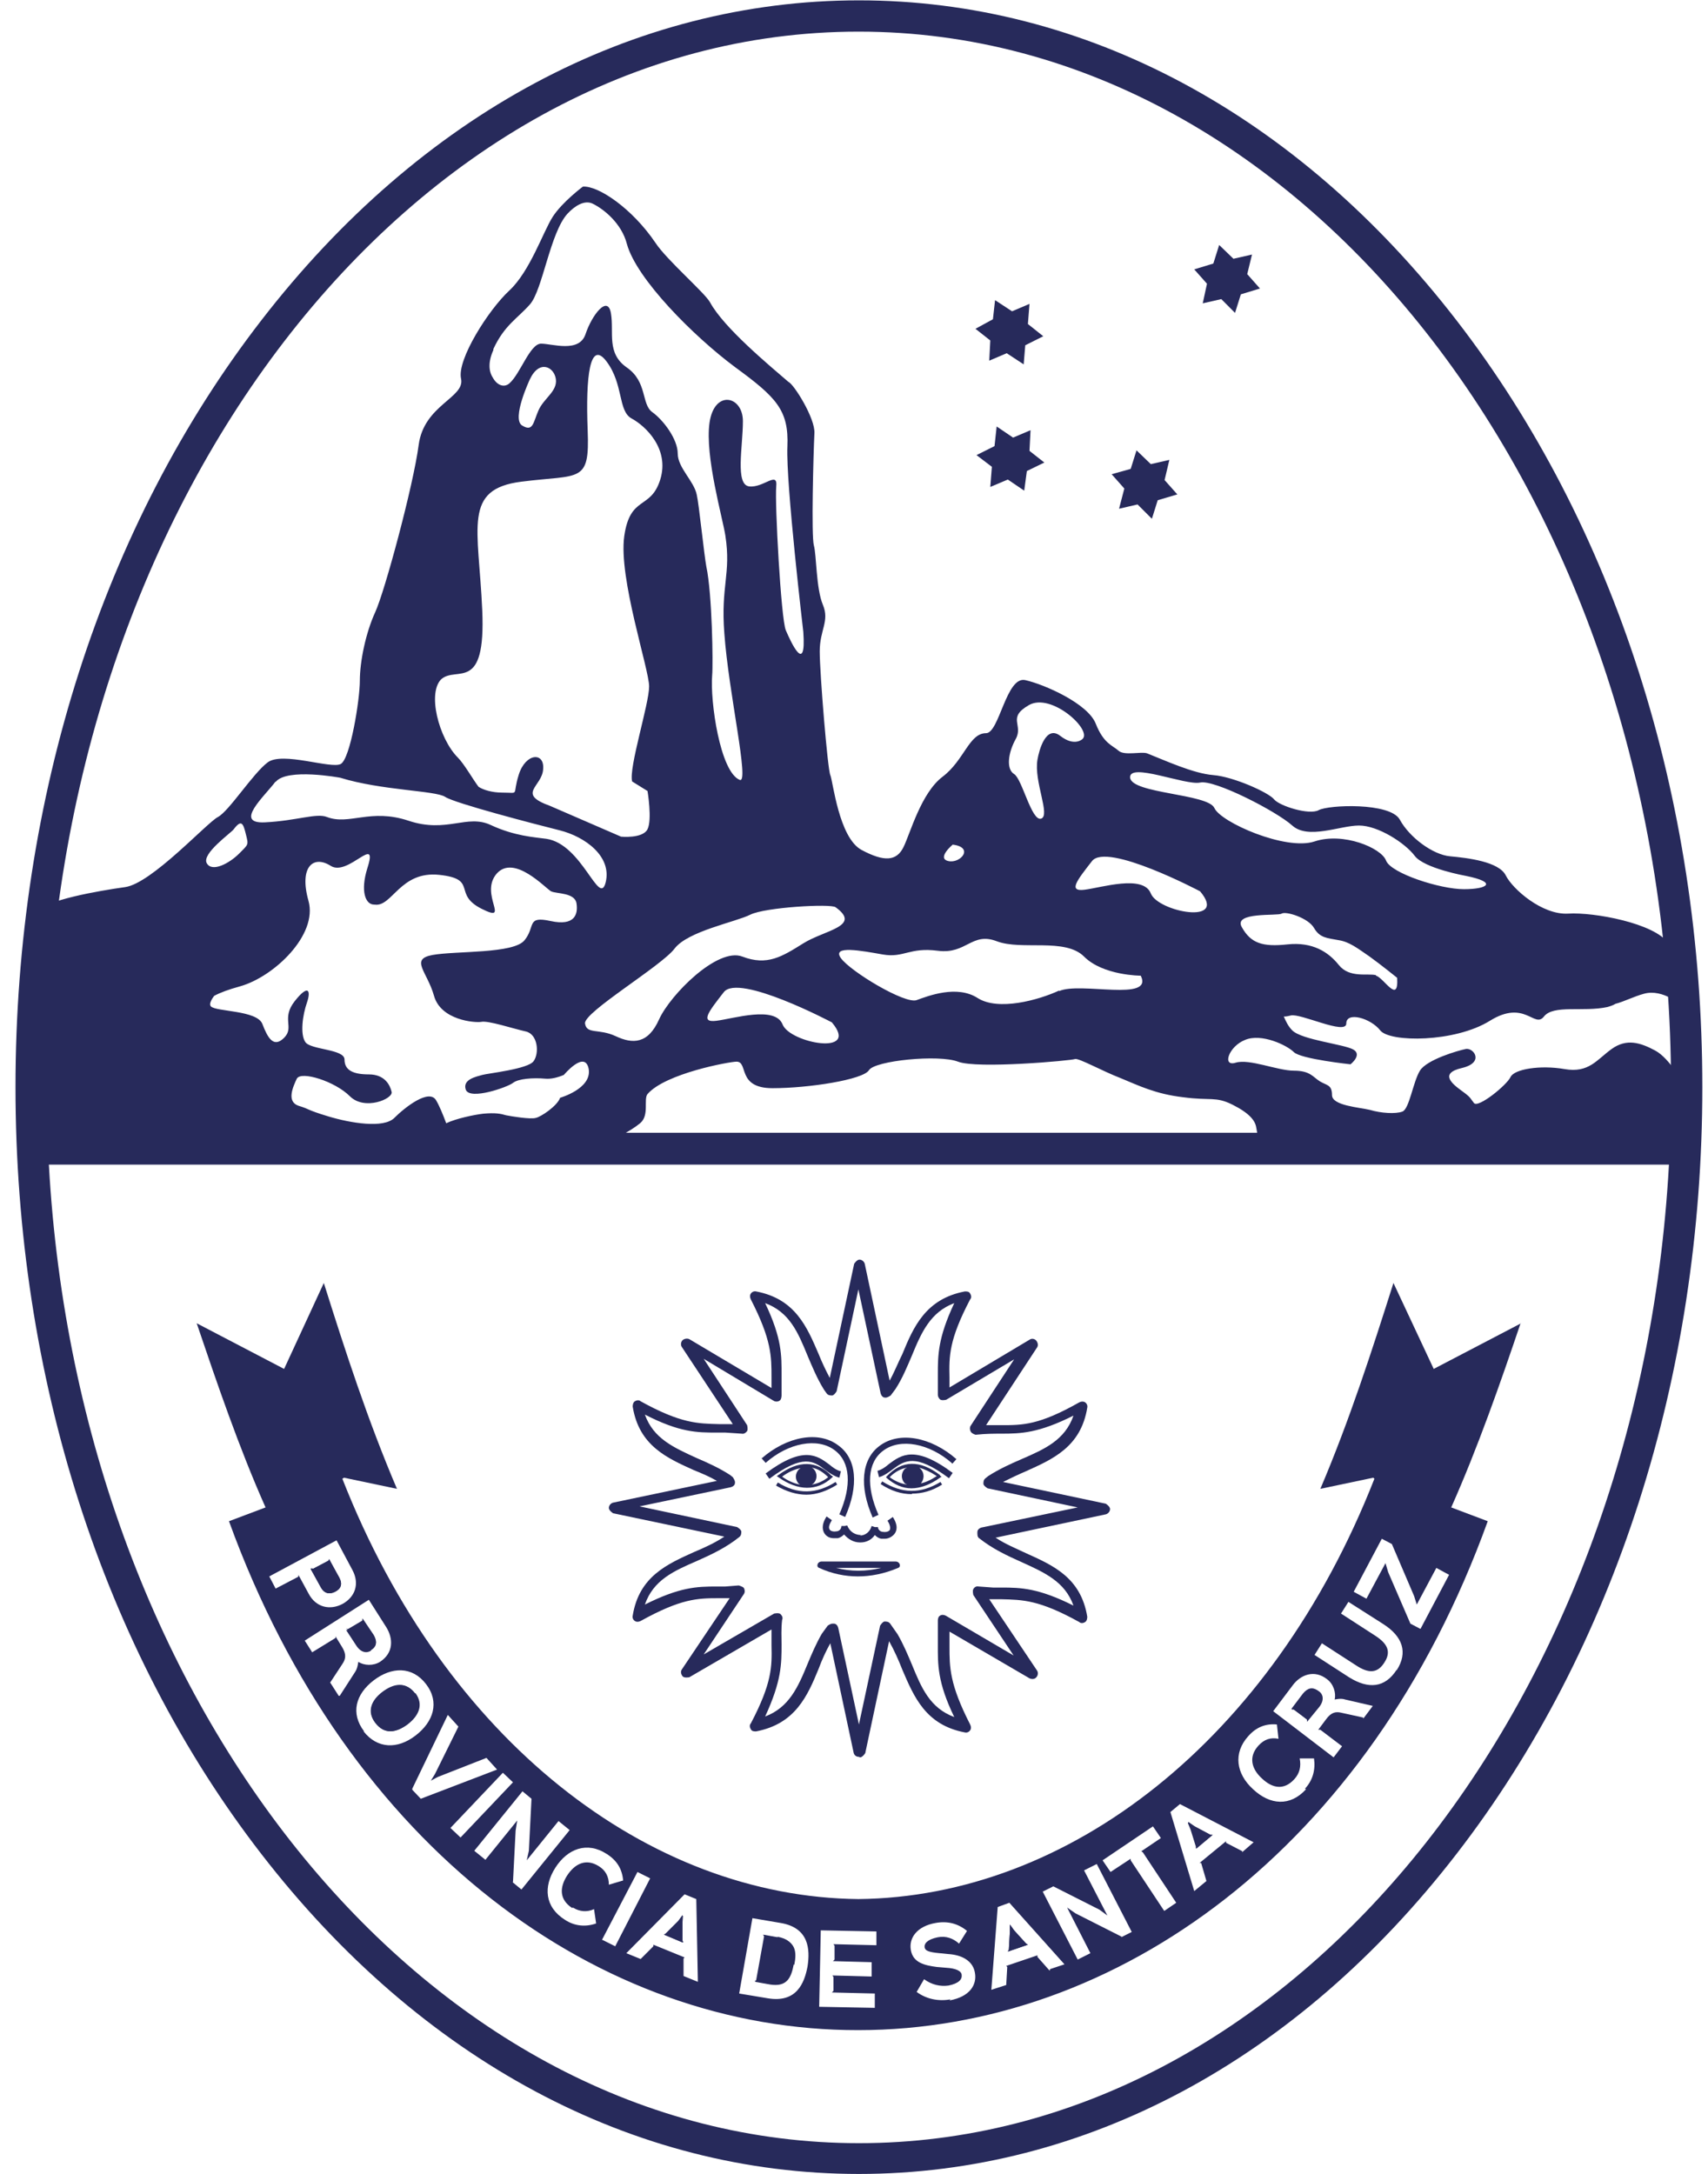 <svg width="44" height="56" viewBox="0 0 44 56" fill="none" xmlns="http://www.w3.org/2000/svg">
<path d="M43.376 27.937C43.376 27.937 43.021 27.267 42.639 27.062C42.257 26.857 41.902 26.747 41.52 27.021C41.138 27.294 40.933 27.65 40.305 27.54C39.677 27.431 39.009 27.54 38.913 27.745C38.818 27.951 38.081 28.552 37.971 28.415C37.862 28.279 37.903 28.279 37.657 28.101C37.412 27.923 37.071 27.65 37.657 27.513C38.244 27.376 37.971 26.994 37.767 27.021C37.562 27.062 36.757 27.294 36.579 27.581C36.402 27.869 36.306 28.566 36.129 28.634C35.952 28.702 35.569 28.675 35.297 28.593C35.023 28.525 34.314 28.484 34.314 28.21C34.314 27.937 34.177 27.964 34 27.855C33.822 27.745 33.754 27.581 33.331 27.581C32.908 27.581 32.185 27.267 31.83 27.376C31.475 27.486 31.653 26.953 32.076 26.788C32.499 26.611 33.154 26.925 33.331 27.103C33.509 27.281 34.791 27.417 34.791 27.417C34.791 27.417 35.105 27.171 34.86 27.035C34.614 26.898 33.536 26.788 33.29 26.543C33.181 26.433 33.127 26.31 33.072 26.187C33.14 26.187 33.195 26.173 33.249 26.16C33.495 26.091 34.682 26.679 34.682 26.365C34.682 26.05 35.31 26.228 35.556 26.543C35.801 26.857 37.48 26.857 38.381 26.296C39.282 25.736 39.527 26.502 39.773 26.187C40.019 25.873 40.783 26.078 41.411 25.941C41.506 25.914 41.574 25.886 41.615 25.859C41.834 25.804 42.093 25.668 42.352 25.599C42.844 25.462 43.335 25.914 43.335 25.914C43.335 25.914 43.335 24.834 42.98 24.301C42.625 23.781 41.056 23.494 40.401 23.535C39.732 23.576 38.968 22.906 38.79 22.551C38.613 22.195 37.808 22.1 37.357 22.059C36.907 22.018 36.306 21.567 36.061 21.115C35.815 20.664 34.218 20.733 33.973 20.869C33.727 21.006 32.963 20.76 32.826 20.596C32.69 20.418 31.775 20.008 31.257 19.967C30.738 19.926 30.001 19.584 29.551 19.407C29.401 19.352 28.964 19.475 28.814 19.338C28.664 19.202 28.432 19.161 28.227 18.641C28.022 18.122 26.903 17.63 26.412 17.52C25.921 17.411 25.743 18.887 25.402 18.887C24.965 18.887 24.842 19.584 24.283 20.008C23.723 20.432 23.45 21.471 23.273 21.826C23.096 22.182 22.782 22.209 22.195 21.895C21.608 21.58 21.458 20.117 21.39 19.967C21.321 19.83 21.117 17.342 21.117 16.782C21.117 16.221 21.376 16.003 21.198 15.579C21.021 15.155 21.035 14.294 20.966 14.048C20.898 13.802 20.953 11.724 20.98 11.164C21.007 10.781 20.448 9.892 20.311 9.838C19.82 9.414 18.646 8.443 18.291 7.787C18.155 7.541 17.172 6.693 16.886 6.256C16.285 5.367 15.412 4.78 15.016 4.807C15.016 4.807 14.484 5.203 14.238 5.586C13.992 5.969 13.651 6.994 13.119 7.486C12.587 7.978 11.768 9.263 11.877 9.755C11.986 10.248 10.922 10.425 10.785 11.464C10.649 12.503 9.912 15.237 9.666 15.77C9.421 16.303 9.27 17.042 9.27 17.534C9.27 18.026 9.025 19.543 8.779 19.68C8.533 19.817 7.278 19.352 6.896 19.639C6.514 19.926 5.899 20.897 5.613 21.047C5.326 21.197 3.907 22.756 3.225 22.852C2.542 22.947 1.123 23.193 0.973 23.494C0.85 23.726 0.795 25.381 0.932 26.105C0.754 27.54 0.973 29.413 0.932 29.454C0.891 29.495 9.543 29.454 11.345 29.454C11.372 29.509 11.399 29.564 11.399 29.564H16.722L15.658 29.523C14.975 29.632 15.958 29.372 16.49 28.935C16.736 28.73 16.572 28.32 16.681 28.183C17.145 27.65 18.797 27.349 18.974 27.349C19.288 27.349 18.974 28.032 19.902 28.032C20.83 28.032 22.236 27.814 22.386 27.568C22.536 27.322 24.187 27.158 24.679 27.349C25.17 27.54 27.599 27.322 27.695 27.281C27.79 27.253 28.404 27.595 28.868 27.773C29.332 27.964 29.769 28.183 30.479 28.265C31.189 28.361 31.311 28.238 31.748 28.456C32.185 28.675 32.335 28.866 32.362 29.044C32.389 29.235 32.458 29.482 32.458 29.482H21.035L17.882 29.564H25.675C25.675 29.564 25.675 29.564 25.648 29.523H43.226C43.226 29.523 43.471 28.019 43.362 27.91L43.376 27.937ZM35.447 25.121C35.242 25.066 34.764 25.203 34.491 24.861C34.218 24.519 33.809 24.26 33.167 24.328C32.526 24.396 32.226 24.301 31.994 23.89C31.748 23.48 32.922 23.603 33.017 23.535C33.127 23.467 33.7 23.644 33.85 23.904C34 24.164 34.191 24.164 34.478 24.218C34.764 24.26 34.983 24.437 35.283 24.642C35.569 24.847 35.992 25.189 35.992 25.189C36.033 25.886 35.651 25.189 35.447 25.134V25.121ZM26.166 19.038C26.371 18.669 25.934 18.491 26.507 18.163C27.081 17.835 28.145 18.805 27.886 19.038C27.886 19.038 27.681 19.243 27.313 18.956C26.944 18.669 26.767 19.325 26.726 19.571C26.63 20.131 27.067 21.006 26.821 21.088C26.576 21.17 26.33 20.063 26.125 19.94C25.921 19.817 25.962 19.407 26.166 19.038ZM24.542 21.758C25.102 21.826 24.747 22.25 24.433 22.182C24.119 22.113 24.542 21.758 24.542 21.758ZM12.71 8.99C12.996 8.375 13.324 8.211 13.651 7.842C13.979 7.473 14.17 5.996 14.62 5.504C14.811 5.299 15.057 5.149 15.262 5.244C15.548 5.381 16.012 5.75 16.149 6.283C16.395 7.186 17.868 8.662 18.933 9.455C19.997 10.234 20.325 10.562 20.284 11.505C20.243 12.448 20.694 16.276 20.694 16.276C20.775 17.424 20.366 16.522 20.243 16.235C20.12 15.948 19.956 12.941 19.997 12.53C20.038 12.12 19.67 12.572 19.301 12.53C18.933 12.489 19.138 11.505 19.138 10.849C19.138 10.193 18.401 10.029 18.278 10.89C18.155 11.751 18.619 13.351 18.687 13.802C18.837 14.786 18.564 15.087 18.66 16.317C18.769 17.848 19.315 20.2 19.056 20.09C18.551 19.885 18.291 18.067 18.346 17.397C18.373 17.11 18.346 15.292 18.196 14.595C18.141 14.308 18.005 12.982 17.95 12.749C17.882 12.394 17.459 12.052 17.459 11.683C17.459 11.314 17.09 10.822 16.804 10.617C16.517 10.412 16.681 9.838 16.149 9.468C15.617 9.099 15.821 8.566 15.739 8.074C15.658 7.582 15.248 8.115 15.084 8.607C14.921 9.099 14.225 8.853 13.938 8.853C13.651 8.853 13.406 9.632 13.119 9.879C12.969 10.002 12.791 9.906 12.696 9.728C12.587 9.564 12.573 9.318 12.71 9.017V8.99ZM13.87 10.576C13.733 10.89 13.733 11.136 13.447 10.959C13.174 10.781 13.651 9.769 13.651 9.769C13.897 9.25 14.279 9.455 14.32 9.769C14.361 10.084 14.006 10.261 13.87 10.576ZM11.372 17.493C11.768 17.151 12.519 17.862 12.423 15.716C12.328 13.569 11.918 12.599 13.433 12.408C14.948 12.216 15.194 12.462 15.139 11.082C15.084 9.701 15.194 8.73 15.63 9.318C16.067 9.906 15.917 10.589 16.272 10.781C16.627 10.972 17.254 11.56 17.009 12.353C16.763 13.146 16.231 12.749 16.081 13.816C15.931 14.896 16.722 17.233 16.722 17.684C16.722 18.135 16.19 19.789 16.285 20.131L16.681 20.377C16.681 20.377 16.804 21.115 16.681 21.361C16.558 21.608 15.999 21.553 15.999 21.553L14.17 20.76C13.296 20.446 13.965 20.268 13.992 19.817C14.034 19.366 13.542 19.393 13.365 19.953C13.187 20.514 13.406 20.418 12.942 20.418C12.682 20.418 12.45 20.35 12.328 20.268C12.191 20.09 11.959 19.68 11.795 19.516C11.304 19.024 10.99 17.821 11.386 17.479L11.372 17.493ZM7.1 20.145C7.387 19.776 8.765 20.035 8.765 20.035C9.83 20.364 11.222 20.364 11.468 20.528C11.713 20.692 13.761 21.225 14.416 21.389C15.071 21.553 15.767 22.059 15.603 22.729C15.439 23.385 15.002 21.744 14.074 21.608C13.774 21.567 13.255 21.539 12.641 21.252C12.027 20.965 11.509 21.471 10.526 21.143C9.543 20.815 8.997 21.266 8.424 21.047C8.151 20.938 7.646 21.143 6.827 21.184C6.009 21.225 6.814 20.514 7.1 20.131V20.145ZM5.326 22.236C5.19 21.99 5.954 21.457 6.022 21.361C6.227 21.088 6.268 21.225 6.336 21.498C6.404 21.772 6.404 21.744 6.159 21.99C5.913 22.236 5.463 22.482 5.326 22.236ZM14.429 28.279C14.361 28.484 13.938 28.771 13.802 28.798C13.665 28.839 13.174 28.757 13.037 28.73C12.901 28.689 12.764 28.661 12.45 28.689C12.218 28.716 11.754 28.812 11.495 28.935C11.413 28.716 11.318 28.484 11.236 28.347C11.058 28.032 10.431 28.525 10.158 28.798C9.885 29.072 9.038 28.935 8.452 28.757C7.865 28.579 8.001 28.579 7.687 28.484C7.373 28.374 7.551 27.991 7.646 27.787C7.756 27.581 8.629 27.855 9.011 28.238C9.393 28.62 10.13 28.306 10.089 28.128C10.048 27.951 9.912 27.677 9.502 27.677C9.093 27.677 8.875 27.568 8.875 27.294C8.875 27.021 8.001 27.048 7.865 26.843C7.728 26.638 7.796 26.146 7.906 25.832C8.015 25.517 7.947 25.34 7.592 25.791C7.237 26.242 7.592 26.46 7.319 26.734C7.046 27.007 6.896 26.734 6.759 26.378C6.623 26.023 5.572 26.064 5.435 25.927C5.381 25.873 5.435 25.763 5.517 25.654C5.667 25.572 5.886 25.49 6.186 25.408C7.06 25.162 8.192 24.082 7.947 23.207C7.701 22.332 8.069 22.018 8.52 22.305C8.97 22.592 9.762 21.444 9.461 22.373C9.284 22.947 9.407 23.303 9.639 23.303C9.639 23.303 9.639 23.303 9.653 23.303C10.103 23.371 10.308 22.428 11.318 22.537C12.328 22.646 11.645 23.029 12.409 23.412C13.174 23.795 12.341 23.043 12.791 22.51C13.242 21.99 14.061 22.892 14.197 22.961C14.334 23.029 14.811 22.988 14.852 23.275C14.893 23.549 14.811 23.863 14.184 23.726C13.556 23.59 13.801 23.863 13.515 24.218C13.242 24.574 11.741 24.492 11.14 24.601C10.553 24.711 11.004 25.025 11.181 25.654C11.358 26.283 12.232 26.351 12.396 26.324C12.573 26.283 13.228 26.502 13.542 26.57C13.856 26.638 13.897 27.13 13.747 27.335C13.61 27.54 12.559 27.65 12.423 27.691C12.287 27.732 11.904 27.8 12 28.073C12.109 28.347 13.078 28.005 13.215 27.896C13.351 27.787 13.733 27.759 14.047 27.787C14.197 27.8 14.361 27.759 14.525 27.691C14.525 27.691 15.071 27.035 15.166 27.54C15.248 28.046 14.429 28.279 14.429 28.279ZM16.981 26.255C16.695 26.898 16.299 26.898 15.862 26.693C15.425 26.488 15.112 26.652 15.071 26.365C15.03 26.078 17.036 24.888 17.377 24.437C17.718 23.986 18.947 23.754 19.329 23.562C19.711 23.371 21.403 23.275 21.526 23.371C22.208 23.863 21.239 23.959 20.694 24.301C20.148 24.642 19.765 24.888 19.124 24.642C18.483 24.396 17.268 25.627 16.981 26.255ZM20.161 26.392C19.97 25.9 18.892 26.242 18.455 26.296C18.019 26.351 18.264 26.05 18.646 25.558C19.029 25.066 21.43 26.337 21.43 26.337C22.168 27.212 20.352 26.871 20.161 26.392ZM27.285 25.517C26.753 25.763 25.716 26.05 25.184 25.709C24.651 25.367 23.914 25.654 23.614 25.763C23.314 25.873 21.908 25.025 21.663 24.683C21.417 24.342 22.195 24.492 22.741 24.588C23.287 24.683 23.423 24.396 24.16 24.492C24.897 24.588 25.034 24 25.675 24.246C26.316 24.492 27.435 24.15 27.927 24.642C28.418 25.134 29.387 25.134 29.387 25.134C29.728 25.818 27.818 25.285 27.285 25.531V25.517ZM29.646 23.016C29.455 22.523 28.377 22.865 27.94 22.92C27.504 22.975 27.749 22.674 28.131 22.182C28.514 21.69 30.916 22.961 30.916 22.961C31.653 23.836 29.837 23.494 29.646 23.016ZM31.284 20.815C31.12 20.446 29.155 20.446 29.114 20.035C29.073 19.625 30.547 20.241 30.916 20.159C31.284 20.076 32.881 20.897 33.29 21.266C33.7 21.635 34.519 21.266 35.01 21.266C35.501 21.266 36.197 21.717 36.443 22.045C36.688 22.373 37.767 22.564 37.767 22.564C38.586 22.729 38.326 22.906 37.712 22.906C37.098 22.906 35.829 22.496 35.706 22.168C35.583 21.84 34.6 21.43 33.864 21.676C33.127 21.922 31.448 21.184 31.284 20.815Z" fill="#272A5B"/>
<path d="M30.984 7.814L31.462 7.705L31.816 8.06L31.966 7.582L32.458 7.432L32.13 7.062L32.253 6.557L31.775 6.666L31.407 6.311L31.257 6.789L30.765 6.939L31.093 7.309L30.984 7.814Z" fill="#272A5B"/>
<path d="M28.828 13.105L29.305 12.995L29.674 13.364L29.824 12.886L30.329 12.736L30.001 12.367L30.124 11.847L29.646 11.956L29.278 11.601L29.128 12.079L28.637 12.216L28.964 12.585L28.828 13.105Z" fill="#272A5B"/>
<path d="M25.484 9.291L25.934 9.099L26.371 9.386L26.412 8.894L26.876 8.662L26.48 8.347L26.521 7.828L26.071 8.019L25.634 7.732L25.579 8.224L25.129 8.47L25.511 8.771L25.484 9.291Z" fill="#272A5B"/>
<path d="M26.548 11.082L26.098 11.273L25.675 10.986L25.62 11.492L25.156 11.724L25.552 12.025L25.511 12.544L25.962 12.353L26.385 12.64L26.453 12.134L26.903 11.915L26.521 11.615L26.548 11.082Z" fill="#272A5B"/>
<path d="M37.521 8.252C33.413 2.934 27.94 0.009 22.127 0.009C16.313 0.009 10.84 2.934 6.732 8.252C2.651 13.528 0.399 20.555 0.399 28.005C0.399 35.456 2.651 42.482 6.732 47.759C10.84 53.076 16.313 56.002 22.127 56.002C27.94 56.002 33.413 53.076 37.521 47.759C41.602 42.482 43.854 35.456 43.854 28.005C43.854 20.555 41.602 13.528 37.521 8.252ZM22.127 0.815C33.659 0.815 43.048 13.009 43.048 28.005C43.048 28.402 43.048 28.784 43.021 29.181H1.218C1.218 28.784 1.191 28.402 1.191 28.005C1.191 13.009 10.581 0.815 22.113 0.815H22.127ZM22.127 55.209C11.099 55.209 2.037 44.068 1.259 30.001H42.994C42.216 44.068 33.154 55.209 22.127 55.209Z" fill="#272A5B"/>
<path d="M17.582 49.522L17.596 49.344L17.473 49.495L17.159 49.823L17.104 49.837L17.609 50.041L17.582 49.987V49.522Z" fill="#272A5B"/>
<path d="M10.69 43.617C10.471 43.33 10.158 43.37 9.857 43.589C9.571 43.808 9.448 44.095 9.68 44.382C9.898 44.683 10.198 44.642 10.499 44.423C10.785 44.204 10.922 43.917 10.704 43.617H10.69Z" fill="#272A5B"/>
<path d="M8.629 41.006C8.779 40.924 8.834 40.814 8.738 40.636L8.479 40.158V40.199L8.056 40.418H8.001L8.261 40.883C8.356 41.06 8.493 41.074 8.629 41.006Z" fill="#272A5B"/>
<path d="M20.038 49.905L19.656 49.837L19.684 49.877L19.479 51.012L19.438 51.039L19.82 51.108C20.257 51.19 20.366 50.944 20.434 50.588C20.489 50.247 20.475 49.973 20.025 49.891L20.038 49.905Z" fill="#272A5B"/>
<path d="M9.557 42.509C9.707 42.413 9.721 42.291 9.612 42.127L9.339 41.703V41.757L8.97 41.99H8.916L9.175 42.386C9.298 42.578 9.448 42.591 9.557 42.523V42.509Z" fill="#272A5B"/>
<path d="M25.989 50.233L25.962 50.274L26.48 50.096L26.439 50.069L26.125 49.727L26.016 49.577V49.768L25.989 50.233Z" fill="#272A5B"/>
<path d="M30.82 47.567V47.622L31.243 47.267H31.189L30.779 47.048L30.615 46.938V46.952L30.684 47.116L30.82 47.567Z" fill="#272A5B"/>
<path d="M33.577 43.63L33.277 44.04H33.331L33.672 44.3V44.355L33.986 43.972C34.123 43.794 34.082 43.644 33.986 43.575C33.85 43.48 33.727 43.507 33.604 43.658L33.577 43.63Z" fill="#272A5B"/>
<path d="M39.186 34.088L36.934 35.264L35.897 33.05C35.337 34.813 34.764 36.59 34.014 38.353L35.378 38.066L35.406 38.094C32.758 44.847 27.517 48.866 22.113 48.921C16.708 48.866 11.468 44.847 8.82 38.094L8.861 38.066L10.226 38.353C9.475 36.59 8.902 34.827 8.342 33.05L7.319 35.264L5.067 34.088C5.586 35.62 6.159 37.301 6.841 38.832L5.899 39.187C8.97 47.649 15.466 52.311 22.113 52.297C28.759 52.297 35.269 47.649 38.326 39.187L37.385 38.832C38.067 37.301 38.654 35.62 39.172 34.088H39.186ZM7.674 40.623L7.1 40.923L6.937 40.609L8.67 39.679L9.079 40.445C9.27 40.8 9.148 41.142 8.82 41.32C8.506 41.484 8.138 41.416 7.947 41.047L7.687 40.568V40.609L7.674 40.623ZM8.725 43.685L8.506 43.343L8.82 42.865C8.916 42.728 8.916 42.605 8.82 42.441L8.643 42.154V42.195L8.042 42.564L7.851 42.263L9.502 41.211L9.953 41.921C10.13 42.209 10.144 42.578 9.789 42.81C9.612 42.919 9.38 42.906 9.229 42.81C9.229 42.81 9.216 42.974 9.148 43.07L8.752 43.685H8.725ZM9.38 44.601C9.025 44.136 9.161 43.644 9.625 43.288C10.089 42.933 10.621 42.919 10.976 43.384C11.331 43.849 11.168 44.355 10.703 44.71C10.239 45.066 9.721 45.052 9.366 44.601H9.38ZM10.621 46.077L11.536 44.177L11.809 44.478L11.208 45.694L11.099 45.872L11.277 45.776L12.532 45.284L12.805 45.585L10.84 46.337L10.621 46.105V46.077ZM11.604 47.089L12.955 45.667L13.215 45.913L11.864 47.335L11.604 47.089ZM13.215 48.483L13.283 47.157L13.324 46.897L12.505 47.909L12.218 47.677L13.46 46.145L13.692 46.337L13.624 47.677L13.569 47.923L14.388 46.911L14.675 47.144L13.433 48.675L13.201 48.483H13.215ZM14.757 49.139C14.934 49.249 15.125 49.262 15.303 49.18L15.357 49.549C15.084 49.645 14.798 49.618 14.552 49.454C14.034 49.126 13.992 48.606 14.306 48.114C14.62 47.622 15.125 47.431 15.63 47.759C15.889 47.923 16.026 48.141 16.053 48.442L15.685 48.551C15.685 48.346 15.603 48.182 15.425 48.073C15.098 47.868 14.811 48.005 14.607 48.319C14.416 48.62 14.402 48.934 14.743 49.153L14.757 49.139ZM15.507 49.973L16.422 48.223L16.749 48.387L15.849 50.137L15.521 49.973H15.507ZM17.609 50.916V50.452L17.636 50.424L16.831 50.096V50.137L16.504 50.465L16.135 50.315L17.636 48.798L17.937 48.921L17.978 51.053L17.609 50.903V50.916ZM20.803 50.657C20.721 51.094 20.516 51.6 19.779 51.477L19.042 51.354L19.383 49.413L20.107 49.536C20.844 49.659 20.871 50.219 20.803 50.657ZM22.577 50.11L21.471 50.083L21.499 50.124V50.479L21.458 50.52L22.454 50.547V50.916L21.444 50.889L21.471 50.93V51.285L21.43 51.327L22.536 51.354V51.723L21.103 51.696L21.144 49.727L22.577 49.755V50.124V50.11ZM24.488 51.504C24.187 51.559 23.873 51.504 23.614 51.313L23.805 50.985C24.01 51.135 24.228 51.176 24.433 51.149C24.706 51.094 24.788 50.985 24.774 50.875C24.774 50.807 24.692 50.725 24.46 50.698C24.419 50.698 24.174 50.67 24.133 50.67C23.819 50.629 23.519 50.561 23.464 50.233C23.409 49.919 23.628 49.618 24.105 49.536C24.406 49.481 24.679 49.549 24.911 49.741L24.706 50.069C24.556 49.932 24.365 49.864 24.16 49.905C23.887 49.959 23.805 50.069 23.819 50.165C23.832 50.247 23.914 50.288 24.201 50.315C24.242 50.315 24.447 50.342 24.488 50.342C24.856 50.383 25.074 50.561 25.115 50.821C25.17 51.121 24.992 51.436 24.46 51.532L24.488 51.504ZM27.04 50.766L26.726 50.411V50.37L25.921 50.643L25.948 50.67L25.921 51.135L25.538 51.258L25.702 49.126L26.002 49.016L27.422 50.602L27.053 50.725L27.04 50.766ZM28.896 49.891L27.708 49.29L27.49 49.139L28.09 50.315L27.763 50.479L26.862 48.729L27.135 48.593L28.323 49.194L28.527 49.344L27.927 48.182L28.254 48.018L29.155 49.768L28.882 49.905L28.896 49.891ZM29.988 49.221L29.128 47.923V47.882L28.609 48.223L28.404 47.923L29.701 47.048L29.906 47.349L29.401 47.69L29.442 47.718L30.301 49.016L30.001 49.221H29.988ZM32.007 47.69L31.584 47.471V47.431L30.902 47.991H30.943L31.079 48.456L30.765 48.715L30.151 46.679L30.397 46.474L32.294 47.458L31.994 47.718L32.007 47.69ZM33.645 46.091C33.236 46.542 32.717 46.501 32.28 46.091C31.844 45.694 31.762 45.161 32.157 44.724C32.362 44.491 32.608 44.396 32.895 44.423L32.935 44.792C32.731 44.751 32.567 44.806 32.417 44.97C32.157 45.257 32.239 45.571 32.512 45.817C32.772 46.063 33.072 46.132 33.345 45.831C33.481 45.681 33.522 45.503 33.481 45.298H33.85C33.891 45.585 33.822 45.858 33.618 46.077L33.645 46.091ZM35.119 44.245L34.559 44.122C34.396 44.081 34.287 44.122 34.164 44.286L33.959 44.56H34.014L34.573 44.984L34.355 45.271L32.799 44.081L33.304 43.411C33.509 43.138 33.864 43.001 34.191 43.261C34.355 43.384 34.423 43.617 34.382 43.781C34.382 43.781 34.546 43.74 34.655 43.781L35.365 43.945L35.119 44.273V44.245ZM35.979 43.015C35.679 43.48 35.255 43.521 34.751 43.206L33.864 42.632L34.054 42.332L34.942 42.906C35.255 43.111 35.487 43.111 35.665 42.824C35.842 42.55 35.747 42.345 35.433 42.14L34.546 41.566L34.737 41.265L35.638 41.839C36.129 42.154 36.279 42.564 35.979 43.029V43.015ZM36.593 41.962L36.334 41.826L35.761 40.5L35.692 40.267L35.201 41.183L34.873 41.005L35.597 39.639L35.856 39.775L36.429 41.115L36.498 41.334L37.002 40.39L37.33 40.568L36.593 41.962Z" fill="#272A5B"/>
<path d="M8.056 40.418L8.465 40.199V40.158L8.738 40.636C8.834 40.814 8.779 40.937 8.629 41.006C8.493 41.074 8.356 41.06 8.261 40.883L8.001 40.404H8.056V40.418Z" fill="#272A5B"/>
<path d="M8.916 41.962H8.97L9.339 41.744V41.689L9.625 42.113C9.721 42.277 9.707 42.4 9.571 42.496C9.461 42.564 9.311 42.55 9.189 42.359L8.929 41.949L8.916 41.962Z" fill="#272A5B"/>
<path d="M10.485 44.423C10.198 44.642 9.898 44.683 9.666 44.382C9.448 44.095 9.557 43.808 9.844 43.589C10.144 43.357 10.458 43.316 10.676 43.617C10.895 43.917 10.772 44.204 10.471 44.423H10.485Z" fill="#272A5B"/>
<path d="M17.104 49.837L17.145 49.809L17.473 49.481L17.582 49.331V49.522V49.987V50.041L17.104 49.837Z" fill="#272A5B"/>
<path d="M20.448 50.602C20.38 50.957 20.27 51.19 19.834 51.121L19.452 51.053L19.492 51.026L19.697 49.891L19.67 49.85L20.052 49.919C20.503 50.001 20.53 50.274 20.462 50.616L20.448 50.602Z" fill="#272A5B"/>
<path d="M26.016 49.577L26.125 49.727L26.425 50.069L26.48 50.096L25.962 50.274L25.989 50.219L26.016 49.755V49.563V49.577Z" fill="#272A5B"/>
<path d="M30.615 46.938L30.765 47.048L31.175 47.267H31.23L30.806 47.622V47.567L30.67 47.13L30.602 46.966L30.615 46.938Z" fill="#272A5B"/>
<path d="M33.973 43.958L33.672 44.341V44.286L33.318 44.027H33.263L33.563 43.63C33.686 43.48 33.809 43.453 33.945 43.548C34.041 43.63 34.082 43.767 33.945 43.945L33.973 43.958Z" fill="#272A5B"/>
<path d="M22.154 39.556C22.29 39.556 22.413 39.461 22.454 39.31L22.536 39.338H22.618C22.618 39.42 22.7 39.461 22.741 39.461C22.809 39.474 22.877 39.461 22.918 39.42C22.945 39.365 22.932 39.283 22.863 39.174L23 39.078C23.15 39.31 23.096 39.447 23.041 39.516C22.986 39.584 22.891 39.639 22.795 39.639C22.754 39.639 22.727 39.639 22.7 39.639C22.631 39.625 22.577 39.584 22.536 39.543C22.454 39.666 22.318 39.734 22.168 39.734H22.154C21.99 39.734 21.854 39.652 21.744 39.529C21.703 39.57 21.649 39.611 21.581 39.625C21.54 39.625 21.512 39.625 21.485 39.625C21.376 39.625 21.294 39.584 21.239 39.502C21.198 39.434 21.144 39.297 21.294 39.064L21.43 39.16C21.362 39.269 21.335 39.352 21.376 39.406C21.403 39.447 21.485 39.461 21.553 39.447C21.594 39.447 21.676 39.406 21.676 39.31H21.758L21.826 39.297C21.895 39.474 22.045 39.543 22.181 39.543L22.154 39.556Z" fill="#272A5B"/>
<path d="M19.615 37.574C20.27 37 21.089 36.85 21.594 37.233C22.072 37.574 22.127 38.272 21.772 39.078L21.622 39.01C21.949 38.272 21.908 37.656 21.499 37.356C21.062 37.028 20.311 37.164 19.724 37.684L19.615 37.561V37.574Z" fill="#272A5B"/>
<path d="M19.724 37.957C20.694 37.233 21.048 37.492 21.362 37.725C21.458 37.807 21.553 37.875 21.663 37.902L21.622 38.066C21.485 38.026 21.362 37.943 21.253 37.861C20.966 37.643 20.694 37.438 19.82 38.094L19.724 37.957Z" fill="#272A5B"/>
<path d="M19.997 38.258L20.038 38.19C20.543 38.504 21.035 38.49 21.526 38.176L21.567 38.244C21.308 38.408 21.035 38.504 20.775 38.504C20.516 38.504 20.257 38.422 19.997 38.272V38.258Z" fill="#272A5B"/>
<path d="M23.491 38.49C23.218 38.49 22.959 38.408 22.686 38.23L22.727 38.162C23.232 38.477 23.71 38.49 24.228 38.176L24.269 38.244C24.01 38.408 23.751 38.477 23.491 38.477V38.49Z" fill="#272A5B"/>
<path d="M24.447 38.08C23.573 37.424 23.3 37.629 23 37.848C22.891 37.93 22.782 38.012 22.645 38.053L22.604 37.889C22.713 37.861 22.809 37.793 22.904 37.711C23.218 37.479 23.573 37.219 24.542 37.943L24.447 38.08Z" fill="#272A5B"/>
<path d="M24.529 37.697C23.942 37.178 23.191 37.041 22.754 37.369C22.345 37.67 22.304 38.285 22.631 39.023L22.481 39.092C22.127 38.285 22.195 37.588 22.659 37.246C23.164 36.864 23.983 37.014 24.638 37.588L24.529 37.711V37.697Z" fill="#272A5B"/>
<path d="M23.096 40.226H21.157C21.157 40.226 21.089 40.226 21.062 40.295C21.048 40.336 21.062 40.377 21.103 40.39C21.43 40.541 21.772 40.609 22.099 40.609C22.427 40.609 22.782 40.541 23.136 40.39C23.177 40.377 23.191 40.336 23.177 40.295C23.15 40.226 23.082 40.226 23.082 40.226H23.096ZM21.54 40.39H22.7C22.304 40.486 21.922 40.486 21.54 40.39Z" fill="#272A5B"/>
<path d="M21.43 38.025C21.035 37.615 20.571 37.615 20.052 37.998L20.011 38.025L20.052 38.053C20.298 38.23 20.557 38.326 20.789 38.326C21.021 38.326 21.239 38.244 21.43 38.066L21.458 38.039L21.43 38.012V38.025ZM20.571 38.217L20.612 38.244C20.462 38.217 20.298 38.148 20.148 38.039C20.311 37.916 20.475 37.848 20.625 37.82L20.584 37.848C20.475 37.957 20.475 38.121 20.584 38.23L20.571 38.217ZM20.912 38.244L20.953 38.217C21.062 38.108 21.062 37.943 20.953 37.834L20.912 37.807C21.062 37.834 21.198 37.916 21.335 38.053C21.198 38.162 21.062 38.217 20.912 38.244Z" fill="#272A5B"/>
<path d="M24.215 37.998C23.696 37.602 23.232 37.615 22.85 38.025L22.823 38.053L22.85 38.08C23.041 38.244 23.246 38.34 23.478 38.34C23.71 38.34 23.969 38.244 24.215 38.066L24.256 38.039L24.215 38.012V37.998ZM23.314 38.217L23.369 38.244C23.205 38.217 23.068 38.162 22.918 38.053C23.055 37.916 23.205 37.834 23.369 37.807L23.314 37.834C23.205 37.943 23.205 38.107 23.314 38.217ZM23.682 38.23H23.71C23.819 38.107 23.819 37.943 23.71 37.834L23.682 37.807C23.819 37.848 23.969 37.916 24.133 38.025C23.983 38.121 23.846 38.19 23.696 38.217L23.682 38.23Z" fill="#272A5B"/>
<path d="M22.127 45.257C22.058 45.257 22.004 45.216 21.99 45.148L21.39 42.331C21.267 42.55 21.171 42.769 21.089 42.988C20.803 43.685 20.489 44.409 19.479 44.601C19.424 44.601 19.37 44.601 19.342 44.546C19.315 44.505 19.301 44.437 19.342 44.396C19.888 43.357 19.888 42.933 19.875 42.386C19.875 42.263 19.875 42.127 19.875 41.976L17.759 43.206C17.759 43.206 17.623 43.234 17.582 43.179C17.541 43.124 17.527 43.056 17.568 43.001L18.797 41.17H18.742C18.66 41.17 18.578 41.17 18.51 41.17C17.964 41.17 17.541 41.183 16.504 41.757C16.449 41.785 16.395 41.785 16.354 41.757C16.313 41.73 16.285 41.675 16.299 41.621C16.463 40.609 17.186 40.295 17.882 39.98C18.141 39.871 18.414 39.748 18.66 39.584L15.794 38.982C15.794 38.982 15.685 38.914 15.685 38.846C15.685 38.777 15.739 38.723 15.794 38.709L18.469 38.148C18.278 38.039 18.087 37.957 17.882 37.875C17.186 37.561 16.463 37.246 16.299 36.235C16.299 36.18 16.313 36.125 16.354 36.098C16.395 36.071 16.463 36.057 16.504 36.098C17.541 36.672 17.978 36.672 18.523 36.686C18.592 36.686 18.674 36.686 18.742 36.686H18.878L17.568 34.704C17.527 34.649 17.541 34.567 17.582 34.526C17.623 34.485 17.705 34.471 17.759 34.498L19.875 35.756V35.702C19.875 35.62 19.875 35.551 19.875 35.483C19.875 34.936 19.875 34.512 19.342 33.473C19.315 33.419 19.315 33.364 19.342 33.323C19.37 33.282 19.424 33.255 19.479 33.268C20.489 33.46 20.789 34.184 21.089 34.881C21.171 35.086 21.267 35.291 21.376 35.496L22.004 32.557C22.004 32.557 22.072 32.448 22.14 32.448C22.208 32.448 22.263 32.503 22.277 32.557L22.918 35.565C23.041 35.346 23.136 35.1 23.246 34.881C23.532 34.184 23.846 33.46 24.856 33.268C24.911 33.268 24.965 33.268 24.992 33.323C25.02 33.364 25.034 33.432 24.992 33.473C24.447 34.512 24.447 34.936 24.46 35.483C24.46 35.551 24.46 35.633 24.46 35.715V35.742L26.521 34.512C26.576 34.471 26.657 34.485 26.698 34.539C26.739 34.594 26.753 34.663 26.712 34.717L25.402 36.713C25.538 36.713 25.675 36.713 25.798 36.713C26.344 36.713 26.767 36.713 27.804 36.125C27.858 36.098 27.913 36.098 27.954 36.125C27.995 36.153 28.022 36.207 28.009 36.262C27.845 37.274 27.122 37.588 26.425 37.902C26.234 37.984 26.03 38.08 25.839 38.176L28.486 38.736C28.486 38.736 28.596 38.805 28.596 38.873C28.596 38.941 28.541 38.996 28.486 39.01L25.648 39.611C25.893 39.775 26.166 39.885 26.425 40.008C27.122 40.322 27.845 40.636 28.009 41.648C28.009 41.703 27.995 41.757 27.954 41.785C27.913 41.812 27.845 41.826 27.804 41.785C26.767 41.211 26.344 41.211 25.798 41.197C25.73 41.197 25.648 41.197 25.566 41.197H25.484L26.712 43.029C26.753 43.083 26.739 43.165 26.698 43.206C26.657 43.261 26.576 43.261 26.521 43.234L24.46 42.031V42.181C24.46 42.263 24.46 42.345 24.46 42.414C24.46 42.947 24.46 43.384 24.992 44.423C25.02 44.478 25.02 44.532 24.992 44.574C24.965 44.614 24.911 44.642 24.856 44.628C23.846 44.437 23.546 43.712 23.246 43.015C23.15 42.769 23.041 42.523 22.904 42.277L22.29 45.161C22.29 45.161 22.222 45.271 22.154 45.271L22.127 45.257ZM21.458 41.826C21.458 41.826 21.471 41.826 21.485 41.826C21.54 41.826 21.581 41.88 21.594 41.935L22.127 44.423L22.672 41.88C22.672 41.88 22.727 41.785 22.782 41.771C22.836 41.771 22.891 41.771 22.932 41.826L23.123 42.099C23.273 42.359 23.382 42.619 23.491 42.878C23.737 43.48 23.955 43.999 24.583 44.232C24.146 43.33 24.16 42.878 24.16 42.373C24.16 42.304 24.16 42.222 24.16 42.154V41.744C24.16 41.744 24.16 41.648 24.215 41.621C24.256 41.593 24.31 41.593 24.365 41.621L26.112 42.646L25.074 41.088C25.074 41.088 25.047 40.978 25.074 40.937C25.102 40.883 25.156 40.855 25.211 40.869L25.579 40.896C25.648 40.896 25.73 40.896 25.798 40.896C26.303 40.896 26.753 40.91 27.654 41.361C27.435 40.746 26.917 40.513 26.316 40.24C25.948 40.076 25.566 39.898 25.224 39.625C25.211 39.625 25.197 39.597 25.184 39.57C25.184 39.57 25.17 39.474 25.184 39.434C25.197 39.392 25.238 39.365 25.279 39.351L27.763 38.832L25.443 38.34C25.443 38.34 25.347 38.285 25.334 38.23C25.334 38.176 25.334 38.121 25.388 38.08L25.456 38.025C25.73 37.848 26.03 37.711 26.316 37.588C26.917 37.328 27.435 37.096 27.654 36.467C26.753 36.918 26.303 36.932 25.798 36.932C25.607 36.932 25.402 36.932 25.143 36.959C25.143 36.959 25.143 36.959 25.129 36.959C25.129 36.959 25.034 36.932 25.006 36.877C24.979 36.822 24.979 36.768 25.006 36.727L26.125 35.018L24.378 36.057C24.378 36.057 24.283 36.084 24.228 36.057C24.187 36.03 24.16 35.975 24.16 35.934V35.633C24.16 35.565 24.16 35.483 24.16 35.414C24.16 34.909 24.16 34.471 24.583 33.569C23.969 33.801 23.737 34.321 23.491 34.922C23.368 35.209 23.246 35.51 23.068 35.783L22.945 35.948C22.945 35.948 22.85 36.016 22.795 36.002C22.741 36.002 22.7 35.948 22.686 35.893L22.113 33.214L21.553 35.838C21.553 35.838 21.499 35.934 21.444 35.948C21.39 35.948 21.335 35.948 21.294 35.893L21.226 35.797C21.048 35.51 20.925 35.209 20.803 34.922C20.557 34.321 20.339 33.801 19.711 33.569C20.148 34.485 20.134 34.922 20.134 35.428C20.134 35.496 20.134 35.565 20.134 35.633V35.948C20.134 35.948 20.134 36.057 20.079 36.084C20.038 36.112 19.97 36.112 19.929 36.084L18.128 35.004L19.247 36.713C19.247 36.713 19.274 36.822 19.247 36.864C19.22 36.904 19.165 36.946 19.11 36.932L18.687 36.904C18.619 36.904 18.551 36.904 18.469 36.904C17.964 36.904 17.514 36.904 16.613 36.44C16.831 37.055 17.35 37.287 17.95 37.561C18.237 37.684 18.537 37.82 18.81 37.998L18.878 38.053C18.878 38.053 18.947 38.148 18.933 38.203C18.933 38.258 18.878 38.299 18.824 38.312L16.476 38.805L18.988 39.338C18.988 39.338 19.083 39.392 19.097 39.447C19.097 39.502 19.097 39.556 19.042 39.597C18.701 39.871 18.319 40.049 17.95 40.213C17.35 40.472 16.831 40.705 16.613 41.334C17.514 40.883 17.95 40.869 18.469 40.869C18.537 40.869 18.619 40.869 18.687 40.869L19.029 40.842C19.029 40.842 19.138 40.869 19.165 40.91C19.192 40.965 19.192 41.019 19.165 41.06L18.128 42.619L19.943 41.566C19.943 41.566 20.066 41.539 20.107 41.58C20.148 41.621 20.175 41.675 20.148 41.73C20.12 41.976 20.134 42.167 20.134 42.359C20.134 42.865 20.134 43.302 19.711 44.218C20.325 43.986 20.557 43.466 20.803 42.865C20.912 42.605 21.021 42.345 21.171 42.086L21.321 41.88C21.321 41.88 21.39 41.826 21.444 41.826H21.458Z" fill="#272A5B"/>
</svg>
